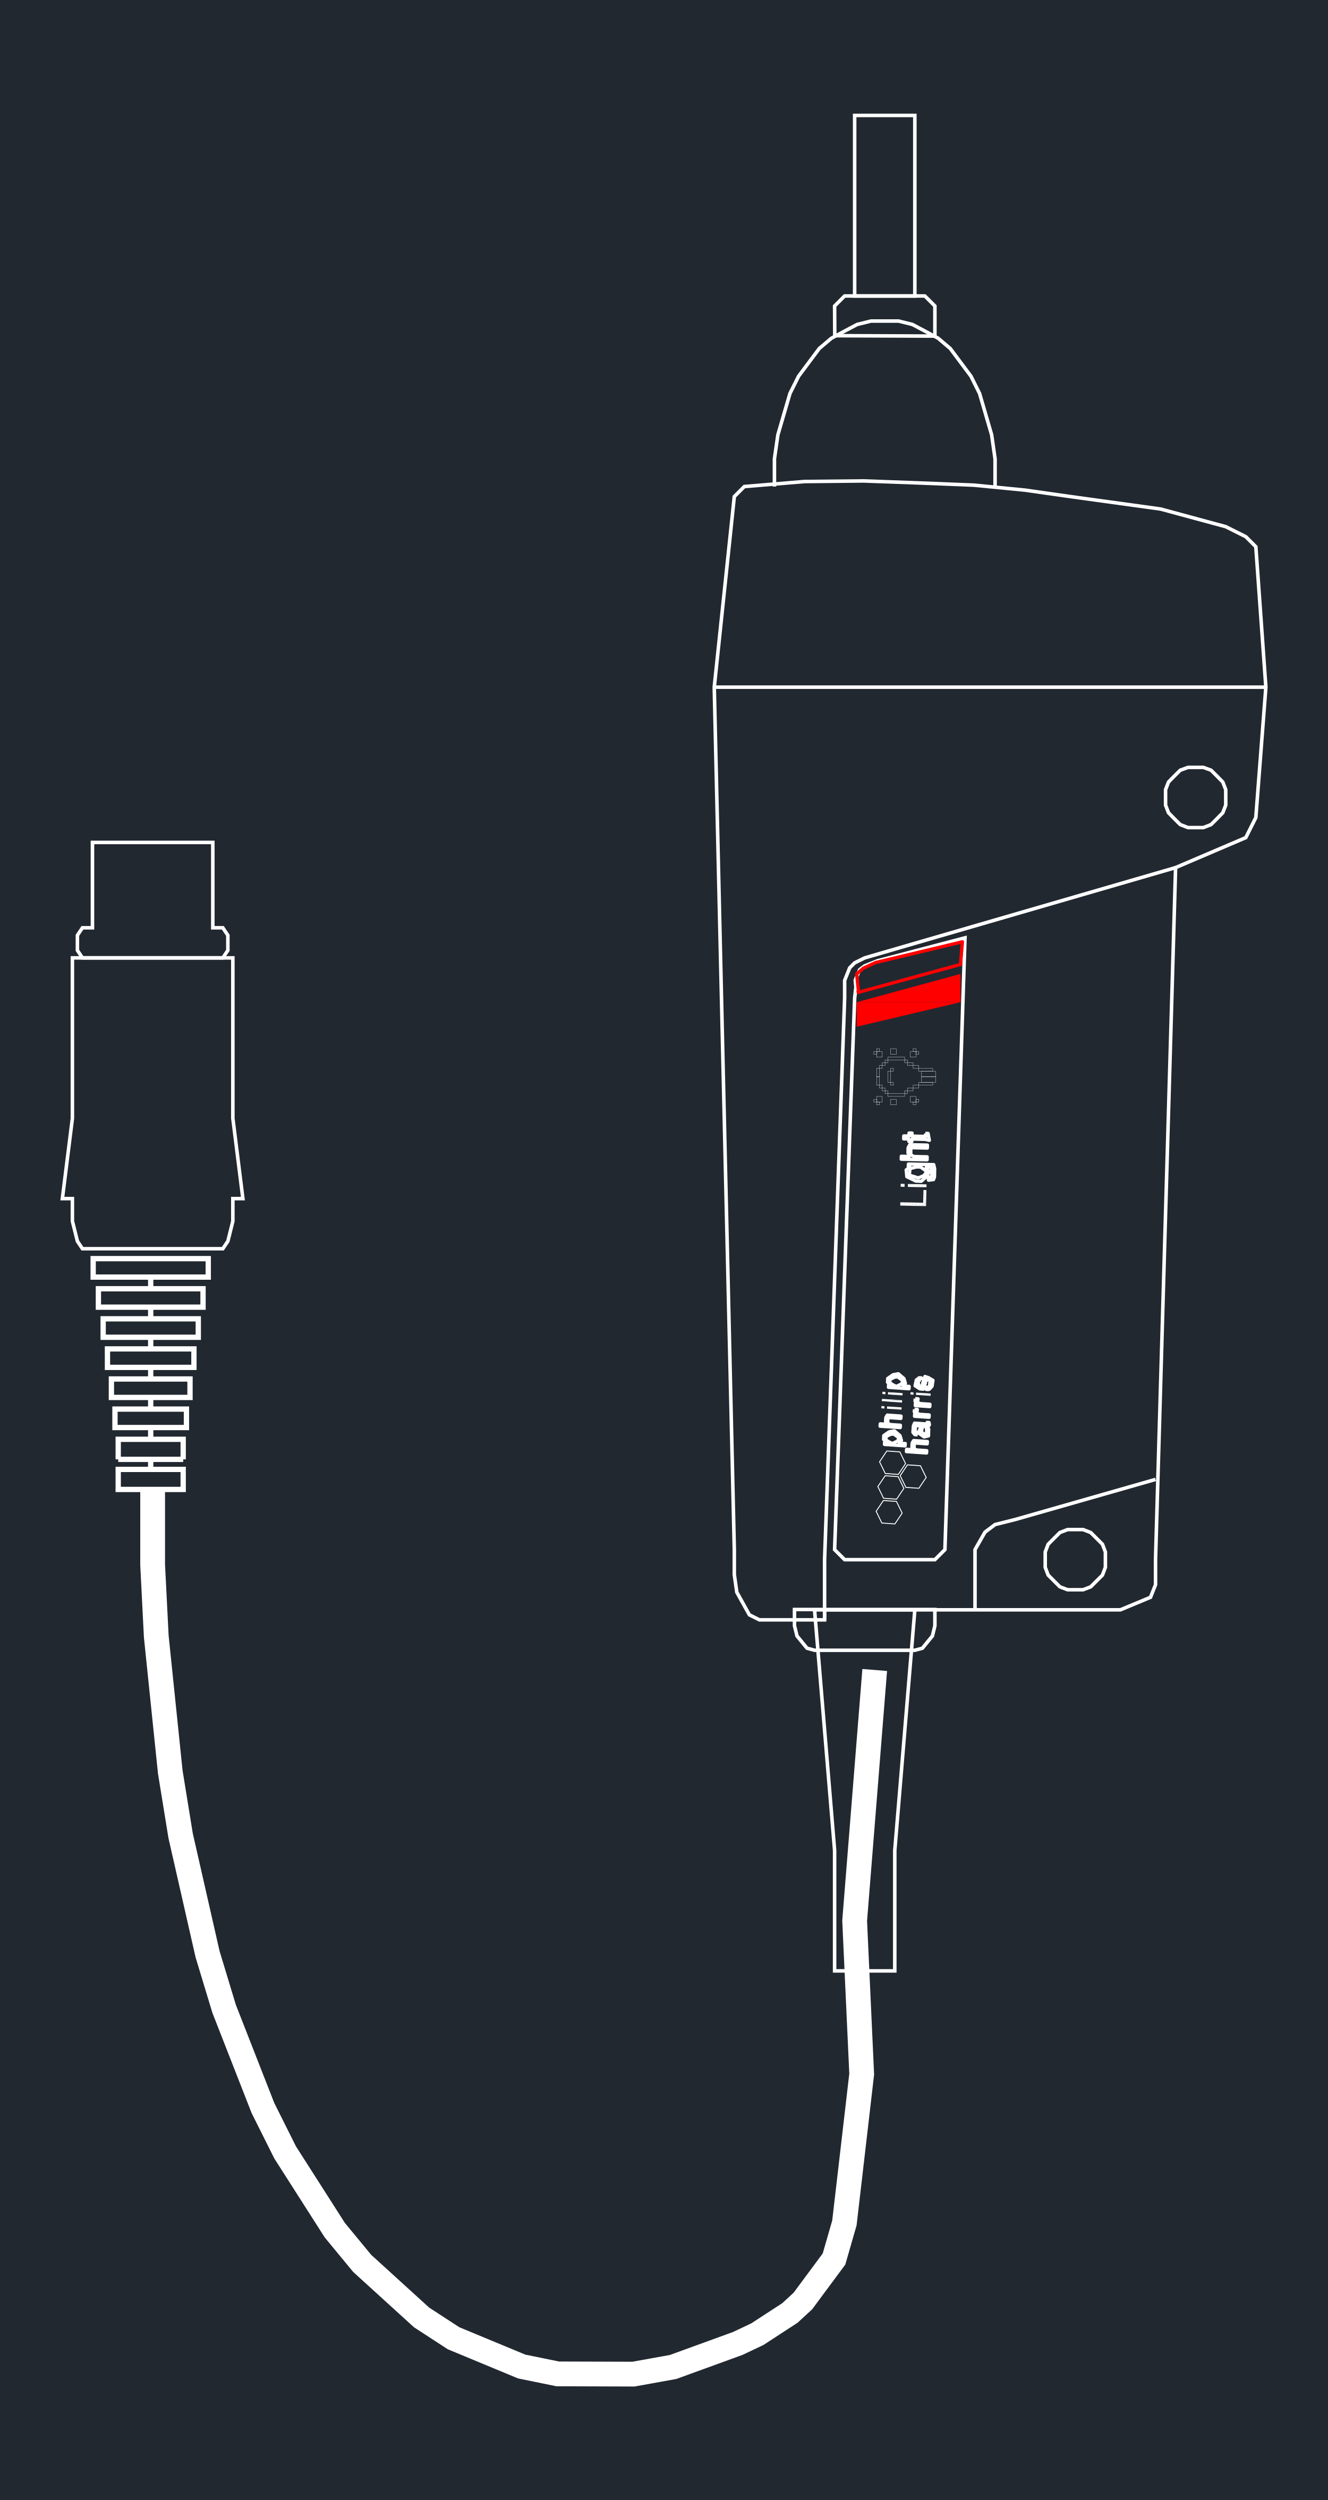 <svg xmlns="http://www.w3.org/2000/svg" width="384" height="722.89" viewBox="0 0 288 542.168"><defs><style>*{stroke-linejoin:round;stroke-linecap:butt}</style></defs><g id="figure_1"><path id="patch_1" d="M0 542.168h288V0H0z" style="fill:#fff"/><g id="axes_1"><path id="patch_2" d="M0 542.168h288V0H0z" style="fill:#212830"/><path id="patch_3" d="M216.183 105.509v-6.03l-.756-5.275-1.313-4.507-1.32-4.514-1.9-3.803-2.261-3.03-2.271-3.036-2.678-2.272-2.837-1.542-.004-.002-2.847-1.501-3.084-.762h-6.071l-3.084.762-2.843 1.501-.004.002-2.84 1.542-2.679 2.272-2.27 3.037-2.261 3.029-1.902 3.803-1.319 4.514-1.317 4.507-.756 5.274v6.031h.767v-5.976l.74-5.166 1.303-4.455 1.3-4.448 1.84-3.68 2.22-2.974 2.218-2.967 2.551-2.165 2.771-1.503-.004.002 2.76-1.458 2.903-.717h5.884l2.902.717 2.764 1.458-.004-.003 2.767 1.504 2.551 2.165 2.219 2.967 2.22 2.974 1.84 3.68 1.3 4.448 1.297 4.454.74 5.167v5.976z" clip-path="url(#p607ca7755c)" style="fill:#fff"/><path id="patch_4" d="M171.916 348.64v3.967l.576 2.335 1.143 1.394 1.165 1.422 1.8.49h21.848l1.803-.49 1.166-1.422 1.143-1.394.57-2.335v-3.967h-31.215l.768.767h29.68v3.107l-.507 2.076-1.033 1.26-1.01 1.232-1.467.398h-21.644l-1.464-.398-1.01-1.232-1.032-1.26-.512-2.076v-3.107z" clip-path="url(#p607ca7755c)" style="fill:#fff"/><path id="patch_5" d="m155.283 149.028 4.333-41.169 1.98-1.98 12.897-1.074 12.754-.13 11.955.434h-.002l11.953.478 11.126 1.086 9.78 1.391h.001l19.548 2.694 14.078 3.812 4.26 2.13 2.03 2.03 2.164 30.281-2.168 28.174-2.078 4.157-15.323 6.545-4.357 150.32v5.37l-1 2.505-3.11 1.296-3.196 1.332h-64.466v2.175h-13.664l-1.988-.998-1.3-2.341-1.327-2.388-.53-3.71v-5.415l-4.35-187.005-.769-.031 4.351 187.054v-.009 5.461l.558 3.904 1.396 2.511 1.415 2.548 2.362 1.186h14.614v-2.175h63.851l3.338-1.391 3.407-1.42 1.175-2.941v-5.507.01l4.343-149.828 15.13-6.462 2.272-4.544 2.183-28.38-2.187-30.624-2.32-2.32-4.441-2.22-14.2-3.845-19.596-2.7h.002l-9.797-1.394-11.165-1.09-11.974-.478h-.001l-11.973-.436-12.8.13-13.205 1.101-2.37 2.37-4.368 41.489z" clip-path="url(#p607ca7755c)" style="fill:#fff"/><path id="patch_6" d="M154.899 149.396h119.625v-.767H154.9z" clip-path="url(#p607ca7755c)" style="fill:#fff"/><path id="patch_7" d="m254.84 187.775-67.458 19.586-2.263 1.127-1.183 1.188-.573 1.434-.57 1.426v3.878l-4.351 121.797v13.058h.767v-13.045l4.35-121.796v-3.744l.517-1.289.515-1.289.983-.987 2.088-1.04 67.393-19.567z" clip-path="url(#p607ca7755c)" style="fill:#fff"/><path id="patch_8" d="m181.39 335.89 4.34-119.44.277-2.422-.134-1.411.437-1.056v.001l.438-1.044.96-.72 2.645-1.06 18.52-4.866-4.328 132.006-1.956 1.956h-19.254l-1.945-1.945-.779.306 2.406 2.406h19.89l2.395-2.395 4.372-133.338-19.562 5.14-2.784 1.115-1.207.907-.519 1.235v.002l-.511 1.232.144 1.521-.271 2.372-4.353 119.803z" clip-path="url(#p607ca7755c)" style="fill:#fff"/><path id="patch_9" d="M211.832 349.093v-12.949l1.038-1.817 1.048-1.832 2.05-1.537 4.28-1.07 30.455-8.703-.21-.738-30.443 8.7-4.42 1.104-2.3 1.725-1.127 1.97-1.138 1.995v13.152z" clip-path="url(#p607ca7755c)" style="fill:#fff"/><path id="patch_10" d="m176.233 348.71 4.384 52.595v26.47h13.814v-26.47l4.384-52.595h-22.582l.834.767h20.914l-4.317 51.796v25.734h-12.28v-25.734l-4.317-51.796z" clip-path="url(#p607ca7755c)" style="fill:#fff"/><path id="patch_11" d="m237.54 342.562-1.216 1.217-1.524.58h-3.2l-1.528-.58-1.22-1.217-1.212-1.216-.581-1.533v-3.196l.58-1.528 1.213-1.216-.001.001 1.221-1.213 1.529-.585h3.199l1.524.585 1.217 1.213 1.216 1.216.58 1.527v3.196l-.58 1.533-1.216 1.216.542.543 1.333-1.333.69-1.818v-3.477l-.69-1.814-1.333-1.332-1.333-1.329-1.808-.694h-3.483l-1.812.694-1.337 1.328-.001.001-1.328 1.333-.69 1.813v3.477l.69 1.817 1.328 1.333v.001l1.338 1.332 1.812.69h3.483l1.808-.69 1.333-1.332z" clip-path="url(#p607ca7755c)" style="fill:#fff"/><path id="patch_12" d="m263.64 177.278-1.215 1.206-1.529.597H257.7l-1.53-.597-1.218-1.206.005.005-1.22-1.249-.58-1.513v-3.207l.58-1.513 1.22-1.248-.005.004 1.215-1.202 1.528-.558h3.206l1.528.557 1.21 1.203-.004-.004 1.22 1.248.585 1.513v3.207l-.585 1.513-1.216 1.244.54.545 1.335-1.366.693-1.793v-3.493l-.693-1.793-1.33-1.362-.004-.004-1.33-1.32-1.814-.662h-3.476l-1.813.661-1.334 1.32-.005.005-1.33 1.362-.689 1.794v3.492l.689 1.793 1.33 1.362.005.004 1.33 1.318 1.812.708h3.486l1.812-.708 1.327-1.318z" clip-path="url(#p607ca7755c)" style="fill:#fff"/><path id="patch_13" d="m187.02 361.926-4.364 54.543 1.525 33.206-2.472 21.301-1.227 10.542-2.058 7.147-4.21 5.674v.002l-2.099 2.833-2.457 2.267-3.339 2.174-.002.001-3.375 2.202-3.968 1.878-4.995 1.82.002-.001-8.708 3.167-8.134 1.469-7.964-.026-7.942-.025-7.311-1.496-7.144-2.963-7.154-2.968-6.554-4.267-6.278-5.713-6.297-5.731-5.712-6.926-5.293-8.29-5.306-8.303-4.707-9.414-4.163-10.636-4.168-10.651-3.535-11.667-2.898-12.746-2.905-12.76-2.219-13.665-1.51-14.618-1.51-14.626-.781-15.423v-16.246h-5.372v16.382l.795 15.7 1.525 14.765 1.527 14.773 2.27 13.985 2.943 12.925 2.94 12.93 3.651 12.05 4.245 10.85 4.252 10.862 4.942 9.884 5.457 8.541 5.469 8.564 6.164 7.474 6.58 5.989 6.6 6.006 7.332 4.774 7.611 3.157 7.621 3.162 8.341 1.706 8.477.027 8.454.027 9.067-1.638 9.138-3.323 5.23-1.905 4.523-2.142 3.682-2.401-.002.001 3.717-2.42 3.163-2.918 2.4-3.24-.001.001 4.788-6.454 2.449-8.506 1.278-10.983 2.522-21.733-1.529-33.302 4.337-54.207z" clip-path="url(#p607ca7755c)" style="fill:#fff"/><path id="patch_14" d="M33.256 286.018v-2.175h-1.151v2.175z" clip-path="url(#p607ca7755c)" style="fill:#fff"/><path id="patch_15" d="M33.256 279.492v-2.175h-1.151v2.175z" clip-path="url(#p607ca7755c)" style="fill:#fff"/><path id="patch_16" d="M25.061 318.065v5.502h15.242v-5.502H25.061l1.151 1.152h12.94v3.199h-12.94v-3.2z" clip-path="url(#p607ca7755c)" style="fill:#fff"/><path id="patch_17" d="M33.256 318.641v-2.175h-1.151v2.175z" clip-path="url(#p607ca7755c)" style="fill:#fff"/><path id="patch_18" d="M25.637 317.041h14.09v-1.15h-14.09z" clip-path="url(#p607ca7755c)" style="fill:#fff"/><path id="patch_19" d="M40.303 316.466v-4.926H25.061v4.926h1.151v-3.775h12.94v3.775z" clip-path="url(#p607ca7755c)" style="fill:#fff"/><path id="patch_20" d="M33.256 312.115v-2.175h-1.151v2.175z" clip-path="url(#p607ca7755c)" style="fill:#fff"/><path id="patch_21" d="M25.508 306.14h14.349v2.85h-14.35v-2.85l-1.15-1.152v5.154h16.65v-5.154h-16.65z" clip-path="url(#p607ca7755c)" style="fill:#fff"/><path id="patch_22" d="M33.256 305.594v-2.175h-1.151v2.175z" clip-path="url(#p607ca7755c)" style="fill:#fff"/><path id="patch_23" d="M24.733 299.614h15.898v2.851H24.733v-2.851l-1.15-1.151v5.153h18.2v-5.153h-18.2z" clip-path="url(#p607ca7755c)" style="fill:#fff"/><path id="patch_24" d="M23.88 293.088h17.604v2.852H23.88v-2.852l-1.151-1.15v5.153h19.905v-5.154H22.73z" clip-path="url(#p607ca7755c)" style="fill:#fff"/><path id="patch_25" d="M22.945 286.563h19.479v2.851H22.945v-2.851l-1.15-1.151v5.153h21.78v-5.153h-21.78z" clip-path="url(#p607ca7755c)" style="fill:#fff"/><path id="patch_26" d="M21.914 280.042h21.54v2.847h-21.54v-2.847l-1.15-1.151v5.149h23.842v-5.15H20.763z" clip-path="url(#p607ca7755c)" style="fill:#fff"/><path id="patch_27" d="M20.779 273.516h23.807v2.851H20.779v-2.85l-1.151-1.152v5.153h26.109v-5.153h-26.11z" clip-path="url(#p607ca7755c)" style="fill:#fff"/><path id="patch_28" d="M33.256 299.069v-2.175h-1.151v2.175z" clip-path="url(#p607ca7755c)" style="fill:#fff"/><path id="patch_29" d="M33.256 292.543v-2.175h-1.151v2.175z" clip-path="url(#p607ca7755c)" style="fill:#fff"/><path id="patch_30" d="M20.051 270.408h-1.97l-.937-1.405-.527-2.111-.533-2.13v-5.226H13.96l2.124-16.993v-34.439h34.031v34.439l2.125 16.993h-2.125v5.227l-.528 2.13v-.001l-.527 2.11-.941 1.406H20.051v.767h28.478l1.243-1.857.56-2.24.55-2.221v-4.553h2.227l-2.226-17.81v-35.157H15.317v35.158l-2.226 17.809h2.226v4.553l.555 2.221.56 2.24 1.239 1.857h2.38z" clip-path="url(#p607ca7755c)" style="fill:#fff"/><path id="patch_31" d="M20.051 207.337h-1.97l-.909-1.368v-3.027l.91-1.364h2.353v-18.51h25.334v18.51h2.35l.913 1.365v3.025l-.913 1.369H20.05v.767h28.478l1.27-1.903v-3.491l-1.27-1.899h-1.992v-18.51h-26.87v18.51H17.67l-1.266 1.899v3.49l1.265 1.904h2.381z" clip-path="url(#p607ca7755c)" style="fill:#fff"/><path id="patch_32" d="m181.385 66.514 1.95-1.95h17.079l1.95 1.95v5.982l-20.947-.084-.032-5.898-.769-.316.038 6.979 22.478.09v-7.07l-2.4-2.4h-17.715l-2.4 2.4z" clip-path="url(#p607ca7755c)" style="fill:#fff"/><path id="patch_33" d="M185.73 25.411h12.284v38.386H185.73V25.411l-.767-.767v39.92h13.818v-39.92h-13.818z" clip-path="url(#p607ca7755c)" style="fill:#fff"/><path id="patch_34" d="M191.964 237.128v-.556h.556v.556h-.556l-.053.053h.662v-.662h-.662v.662z" clip-path="url(#p607ca7755c)" style="fill:#fff"/><path id="patch_35" d="M191.355 236.52v-.557h.556v.556h-.556l-.053.053h.662v-.662h-.662v.662z" clip-path="url(#p607ca7755c)" style="fill:#fff"/><path id="patch_36" d="M190.746 235.91v-.556h.556v.556h-.556l-.053.053h.662v-.662h-.662v.662z" clip-path="url(#p607ca7755c)" style="fill:#fff"/><path id="patch_37" d="M190.137 235.301v-1.774h.552l.004 1.774h-.556l-.053.053h.662l-.005-1.88h-.657v1.88z" clip-path="url(#p607ca7755c)" style="fill:#fff"/><path id="patch_38" d="M192.573 237.737v-.556h3.597v.556h-3.597l-.053.053h3.703v-.662h-3.703v.662z" clip-path="url(#p607ca7755c)" style="fill:#fff"/><path id="patch_39" d="M196.223 237.128v-.556h.556v.556h-.556l-.053.053h.662v-.662h-.662v.662z" clip-path="url(#p607ca7755c)" style="fill:#fff"/><path id="patch_40" d="M196.832 236.52v-.557h1.165v.556h-1.165l-.053.053h1.271v-.662h-1.27v.662z" clip-path="url(#p607ca7755c)" style="fill:#fff"/><path id="patch_41" d="M198.05 235.91v-.556h1.165v.556h-1.165l-.053.053h1.271v-.662h-1.27v.662z" clip-path="url(#p607ca7755c)" style="fill:#fff"/><path id="patch_42" d="M199.268 235.301v-.556h2.993v.556h-2.993l-.053.053h3.098v-.662h-3.098v.662z" clip-path="url(#p607ca7755c)" style="fill:#fff"/><path id="patch_43" d="M199.877 234.692v-1.165h2.993v1.165h-2.993l-.053.053h3.098v-1.27h-3.098v1.27z" clip-path="url(#p607ca7755c)" style="fill:#fff"/><path id="patch_44" d="M193.178 239.565v-1.166h1.165v1.166h-1.165l-.053.052h1.27v-1.27h-1.27v1.27z" clip-path="url(#p607ca7755c)" style="fill:#fff"/><path id="patch_45" d="M191.355 239.008v-1.27h-1.271v1.27h1.27l-.052-.053h-1.165v-1.165h1.165v1.165z" clip-path="url(#p607ca7755c)" style="fill:#fff"/><path id="patch_46" d="M190.137 239.008v-.662h-.662v.662h.662l-.053-.053h-.556v-.556h.556v.556z" clip-path="url(#p607ca7755c)" style="fill:#fff"/><path id="patch_47" d="M190.746 239.617v-.662h-.662v.662h.662l-.053-.052h-.556v-.557h.556v.557z" clip-path="url(#p607ca7755c)" style="fill:#fff"/><path id="patch_48" d="M197.44 238.955v-1.165h1.166v1.165h-1.165l-.053.053h1.271v-1.27h-1.27v1.27z" clip-path="url(#p607ca7755c)" style="fill:#fff"/><path id="patch_49" d="M198.659 238.955v-.556h.556v.556h-.556l-.053.053h.662v-.662h-.662v.662z" clip-path="url(#p607ca7755c)" style="fill:#fff"/><path id="patch_50" d="M198.05 239.565v-.557h.556v.557h-.556l-.053.052h.662v-.662h-.662v.662z" clip-path="url(#p607ca7755c)" style="fill:#fff"/><path id="patch_51" d="M191.911 229.82v.662h.662v-.662h-.662l.053.053h.556v.556h-.556v-.556z" clip-path="url(#p607ca7755c)" style="fill:#fff"/><path id="patch_52" d="M191.302 230.429v.662h.662v-.662h-.662l.053.053h.556v.556h-.556v-.556z" clip-path="url(#p607ca7755c)" style="fill:#fff"/><path id="patch_53" d="M190.693 231.038v.662h.662v-.662h-.662l.053.053h.556v.556h-.556v-.556z" clip-path="url(#p607ca7755c)" style="fill:#fff"/><path id="patch_54" d="M190.084 231.647v1.88h.657l.005-1.88h-.662l.053.053h.556l-.004 1.774h-.552V231.7z" clip-path="url(#p607ca7755c)" style="fill:#fff"/><path id="patch_55" d="M192.52 229.21v.663h3.703v-.662h-3.703l.053.052h3.597v.557h-3.597v-.557z" clip-path="url(#p607ca7755c)" style="fill:#fff"/><path id="patch_56" d="M196.17 229.82v.662h.662v-.662h-.662l.053.053h.556v.556h-.556v-.556z" clip-path="url(#p607ca7755c)" style="fill:#fff"/><path id="patch_57" d="M196.78 230.429v.662h1.27v-.662h-1.27l.052.053h1.165v.556h-1.165v-.556z" clip-path="url(#p607ca7755c)" style="fill:#fff"/><path id="patch_58" d="M197.997 231.038v.662h1.271v-.662h-1.27l.052.053h1.165v.556h-1.165v-.556z" clip-path="url(#p607ca7755c)" style="fill:#fff"/><path id="patch_59" d="M199.215 231.647v.662h3.098v-.662h-3.098l.053.053h2.993v.556h-2.993v-.556z" clip-path="url(#p607ca7755c)" style="fill:#fff"/><path id="patch_60" d="M199.824 232.256v1.27h3.098v-1.27h-3.098l.053.053h2.993v1.165h-2.993v-1.165z" clip-path="url(#p607ca7755c)" style="fill:#fff"/><path id="patch_61" d="M193.125 227.384v1.27h1.27v-1.27h-1.27l.053.052h1.165v1.166h-1.165v-1.166z" clip-path="url(#p607ca7755c)" style="fill:#fff"/><path id="patch_62" d="M191.302 228.045v1.166h-1.165v-1.166h1.165l.053-.052h-1.271v1.27h1.27v-1.27z" clip-path="url(#p607ca7755c)" style="fill:#fff"/><path id="patch_63" d="M190.084 228.045v.557h-.556v-.557h.556l.053-.052h-.662v.661h.662v-.661z" clip-path="url(#p607ca7755c)" style="fill:#fff"/><path id="patch_64" d="M190.693 227.436v.557h-.556v-.557h.556l.053-.052h-.662v.661h.662v-.661z" clip-path="url(#p607ca7755c)" style="fill:#fff"/><path id="patch_65" d="M197.388 227.993v1.27h1.271v-1.27h-1.27l.052.052h1.165v1.166h-1.165v-1.166z" clip-path="url(#p607ca7755c)" style="fill:#fff"/><path id="patch_66" d="M198.606 227.993v.661h.662v-.661h-.662l.053.052h.556v.557h-.556v-.557z" clip-path="url(#p607ca7755c)" style="fill:#fff"/><path id="patch_67" d="M197.997 227.384v.661h.662v-.661h-.662l.053.052h.556v.557h-.556v-.557z" clip-path="url(#p607ca7755c)" style="fill:#fff"/><path id="patch_68" d="M192.573 234.692v-2.383h.552v2.383h-.552l-.053.053h.658v-2.489h-.658v2.489z" clip-path="url(#p607ca7755c)" style="fill:#fff"/><path id="patch_69" d="M193.178 235.301v-.556h.556v.556h-.556l-.053.053h.662v-.662h-.662v.662z" clip-path="url(#p607ca7755c)" style="fill:#fff"/><path id="patch_70" d="M193.178 232.256v-.556h.556v.556h-.556l-.053.053h.662v-.662h-.662v.662z" clip-path="url(#p607ca7755c)" style="fill:#fff"/><path id="patch_71" d="m200.834 261.556-5.599-.126.013-.723z" clip-path="url(#p607ca7755c)" style="fill:#fff"/><path id="patch_72" d="m200.834 261.556-5.586-.849 4.955.114z" clip-path="url(#p607ca7755c)" style="fill:#fff"/><path id="patch_73" d="m200.834 261.556-.63-.735.06-2.767z" clip-path="url(#p607ca7755c)" style="fill:#fff"/><path id="patch_74" d="m200.834 261.556-.57-3.502.644.017z" clip-path="url(#p607ca7755c)" style="fill:#fff"/><path id="patch_75" d="m195.318 257.349.017-.644.844.018z" clip-path="url(#p607ca7755c)" style="fill:#fff"/><path id="patch_76" d="m195.318 257.349.861-.626-.013.648z" clip-path="url(#p607ca7755c)" style="fill:#fff"/><path id="patch_77" d="m200.92 257.47-4.036-.086.017-.644z" clip-path="url(#p607ca7755c)" style="fill:#fff"/><path id="patch_78" d="m200.92 257.47-4.019-.73 4.033.091z" clip-path="url(#p607ca7755c)" style="fill:#fff"/><path id="patch_79" d="m200.547 253.15 1.3-.047.262.618-.014.6-.013.618-.313.374-.4-.04-.013.658 1.092-.13.213-.58.017-.904.022-.857-.209-.91-1.914-.043-3.58-.078-.013.64.117.004.118.004h.117l-.813.613.139 1.488 1.122.535.831.405 1.184.043.86-.752.484-.418.36-1.01-.956-.83" clip-path="url(#p607ca7755c)" style="fill:none;stroke:#fff;stroke-width:.72;stroke-linejoin:miter"/><path id="patch_80" d="m200.003 253.325.992.71-.6.878-.431.191-.748.305-.335-.052-.627-.2-1.048-.314.139-1.414.818-.226.509-.14.966.01.365.252" clip-path="url(#p607ca7755c)" style="fill:none;stroke:#fff;stroke-width:.72;stroke-linejoin:miter"/><path id="patch_81" d="m197.493 250.78-.361-.374-.222-.405.013-.474.013-.63.365-.67.788.017 3.036.07-.013.648-2.919-.07-.409-.009-.252.257-.013.518-.013.617.33.344.41.174 2.823.065-.013.649-5.603-.127.017-.643 2.023.043" clip-path="url(#p607ca7755c)" style="fill:none;stroke:#fff;stroke-width:.72;stroke-linejoin:miter"/><path id="patch_82" d="m200.673 245.773.043.274.053.387-.357-.009-2.636-.06.004-.222.009-.218.004-.217-.218-.01h-.217l-.213-.004-.013.653-1.136-.022-.013.648.379.005.374.009.378.008-.004.179v.178l-.004.183.644.013.013-.54 2.605.061.292.009.883.204-.27-1.496-.2-.005-.204-.004-.196-.004" clip-path="url(#p607ca7755c)" style="fill:none;stroke:#fff;stroke-width:.72;stroke-linejoin:miter"/><path id="patch_83" d="m191.314 330.183-1.193-2.442 1.514-2.245 2.71.188 1.189 2.433-1.515 2.25-2.705-.184-.128.19 2.934.2 1.643-2.44-1.29-2.64-2.938-.204-1.644 2.436 1.295 2.649z" clip-path="url(#p607ca7755c)" style="fill:#fff"/><path id="patch_84" d="m191.684 324.81-1.194-2.437 1.52-2.245 2.704.183 1.19 2.438-1.511 2.249-2.709-.188-.128.19 2.938.205 1.639-2.44-1.29-2.645-2.934-.199-1.648 2.436 1.295 2.644z" clip-path="url(#p607ca7755c)" style="fill:#fff"/><path id="patch_85" d="m192.054 319.438-1.19-2.433 1.515-2.25 2.705.188 1.19 2.433-1.512 2.254-2.708-.192-.129.19 2.939.208 1.638-2.444-1.29-2.64-2.933-.204-1.644 2.44 1.29 2.64z" clip-path="url(#p607ca7755c)" style="fill:#fff"/><path id="patch_86" d="m196.522 322.448-1.19-2.437 1.515-2.25 2.705.188 1.193 2.437-1.519 2.246-2.704-.184-.129.19 2.934.2 1.648-2.436-1.295-2.644-2.934-.203-1.643 2.44 1.29 2.644z" clip-path="url(#p607ca7755c)" style="fill:#fff"/><path id="patch_87" d="m194.352 311.345.605.453-.274.679-.388.187-.735.37-.609-.262-.352-.226-.496-.313.087-.735.457-.222.56-.274.662-.013.483.356" clip-path="url(#p607ca7755c)" style="fill:none;stroke:#fff;stroke-width:.72;stroke-linejoin:miter"/><path id="patch_88" d="m194.66 312.92.553.035.548.04.553.034-.013.17-.009.17-.013.165-4.463-.31.034-.5.122.01.126.008.122.004-.591-.604.03-.836.696-.483.47-.33 1.144-.209.827.705.387.33.313 1.031-.835.57" clip-path="url(#p607ca7755c)" style="fill:none;stroke:#fff;stroke-width:.72;stroke-linejoin:miter"/><path id="patch_89" d="m192.477 308.874-.265-.304-.157-.326.022-.37.034-.492.314-.509.609.044 2.366.165-.013.165-.008.17-.013.17-2.271-.161-.322-.022-.205.191-.03.41-.035.474.248.282.313.157 2.201.148-.013.17-.008.165-.013.17-4.368-.3.04-.505 1.574.108" clip-path="url(#p607ca7755c)" style="fill:none;stroke:#fff;stroke-width:.72;stroke-linejoin:miter"/><path id="patch_90" d="m191.133 305.394.034-.5.657.043z" clip-path="url(#p607ca7755c)" style="fill:#fff"/><path id="patch_91" d="m191.133 305.394.691-.457-.034.505z" clip-path="url(#p607ca7755c)" style="fill:#fff"/><path id="patch_92" d="m195.496 305.694-3.14-.213.03-.504z" clip-path="url(#p607ca7755c)" style="fill:#fff"/><path id="patch_93" d="m195.496 305.694-3.11-.717 3.145.217z" clip-path="url(#p607ca7755c)" style="fill:#fff"/><path id="patch_94" d="m191.237 303.85 4.368.3.035-.5z" clip-path="url(#p607ca7755c)" style="fill:#fff"/><path id="patch_95" d="m191.237 303.85 4.403-.2-4.364-.3z" clip-path="url(#p607ca7755c)" style="fill:#fff"/><path id="patch_96" d="m191.346 302.305.035-.504.657.048z" clip-path="url(#p607ca7755c)" style="fill:#fff"/><path id="patch_97" d="m191.346 302.305.692-.456-.035.5z" clip-path="url(#p607ca7755c)" style="fill:#fff"/><path id="patch_98" d="m195.71 302.606-3.142-.218.03-.505z" clip-path="url(#p607ca7755c)" style="fill:#fff"/><path id="patch_99" d="m195.71 302.606-3.111-.723 3.15.222z" clip-path="url(#p607ca7755c)" style="fill:#fff"/><path id="patch_100" d="m195.209 298.96.6.452-.27.68-.387.19-.735.37-.609-.256-.357-.23-.496-.31.087-.744.462-.222.56-.27.662-.017.483.357" clip-path="url(#p607ca7755c)" style="fill:none;stroke:#fff;stroke-width:.72;stroke-linejoin:miter"/><path id="patch_101" d="m195.518 300.535.548.039.552.035.549.039-.01.17-.012.165-.009.17-4.463-.31.034-.504.122.013.126.005.122.008-.596-.604.035-.84.696-.483.466-.326 1.144-.21.826.706.387.326.314 1.031-.831.57" clip-path="url(#p607ca7755c)" style="fill:none;stroke:#fff;stroke-width:.72;stroke-linejoin:miter"/><path id="patch_102" d="m198.189 314.386-.265-.304-.157-.322.026-.37.03-.491.314-.51.609.044 2.37.165-.038.5-2.271-.156-.322-.022-.205.192-.03.404-.03.479.243.283.313.152 2.201.152-.013.17-.008.165-.013.165-4.368-.3.04-.5 1.574.104" clip-path="url(#p607ca7755c)" style="fill:none;stroke:#fff;stroke-width:.72;stroke-linejoin:miter"/><path id="patch_103" d="m199.002 311.145-.609-.043-.409-.51.053-.77.043-.608.257-.605.513.035.622.043.622.044.622.04.279.02.07-.125v-.218l.417.03.074.523-.213.274-.326.026.221.3.161.265-.013.553-.017.948-.979.23-.583-.421-.64-.466.61-1.51-.588-.025-.078-.009-.074-.004-.078-.005-.248-.017-.187.274-.035.5-.026.348.17.374.404.026-.013.161-.009.161-.013.161" clip-path="url(#p607ca7755c)" style="fill:none;stroke:#fff;stroke-width:.72;stroke-linejoin:miter"/><path id="patch_104" d="m199.777 309.214.213.509-.209.8.379.266.322.217.456-.222.009-.47.017-.404-.174-.47-.395-.183-.618-.043" clip-path="url(#p607ca7755c)" style="fill:none;stroke:#fff;stroke-width:.72;stroke-linejoin:miter"/><path id="patch_105" d="m198.328 305.607.205.013.2.013.204.014-.13.843.687.205.096.009 1.923.13-.035.505-3.146-.218.035-.504.157.013.16.008.162.013-.37-.252-.196-.23.048-.562" clip-path="url(#p607ca7755c)" style="fill:none;stroke:#fff;stroke-width:.72;stroke-linejoin:miter"/><path id="patch_106" d="m198.49 303.289.608.043-.13.844.683.2.095.009 1.928.135-.014.165-.008.165-.013.17-3.146-.217.035-.505.157.013.16.009.162.013-.37-.253-.2-.23.052-.561" clip-path="url(#p607ca7755c)" style="fill:none;stroke:#fff;stroke-width:.72;stroke-linejoin:miter"/><path id="patch_107" d="m197.432 302.401.035-.504.657.047z" clip-path="url(#p607ca7755c)" style="fill:#fff"/><path id="patch_108" d="m197.432 302.401.692-.457-.035.5z" clip-path="url(#p607ca7755c)" style="fill:#fff"/><path id="patch_109" d="m201.8 302.701-3.146-.217.03-.505z" clip-path="url(#p607ca7755c)" style="fill:#fff"/><path id="patch_110" d="m201.8 302.701-3.115-.722 3.15.222z" clip-path="url(#p607ca7755c)" style="fill:#fff"/><path id="patch_111" d="m199.75 299.278-.547-.1-.061.73.108.37.096.33.248.062.196-.07.209-.07.152-.743.13-.388.305-.909.787.274.23.135.727.422-.195 1.297-.296.317-.261.296-.213.083-.479-.013.013-.157.009-.161.009-.161.4-.017.248-.127.065-.609.078-.774-.47-.117-.26.121-.227.105-.056.478-.196.588-.257.774-.744-.06-.252-.166-.796-.51.27-1.265.317-.222.179-.13.09-.114.48.009-.014.165-.008.161-.013.166" clip-path="url(#p607ca7755c)" style="fill:none;stroke:#fff;stroke-width:.72;stroke-linejoin:miter"/><path id="patch_112" d="m185.79 215.286 22.513-6.139.405-4.911-18.824 4.498-2.658 1.231-1.436 1.227.414 4.094" clip-path="url(#p607ca7755c)" style="fill:none;stroke:red;stroke-width:.72;stroke-linejoin:miter"/><path id="patch_113" d="m185.79 217.33 22.513-6.138v6.138z" clip-path="url(#p607ca7755c)" style="fill:red"/><path id="patch_114" d="M185.79 217.33h22.513l-22.513 5.32z" clip-path="url(#p607ca7755c)" style="fill:red"/></g></g><defs><clipPath id="p607ca7755c"><path d="M0 0h288v542.168H0z"/></clipPath></defs></svg>
